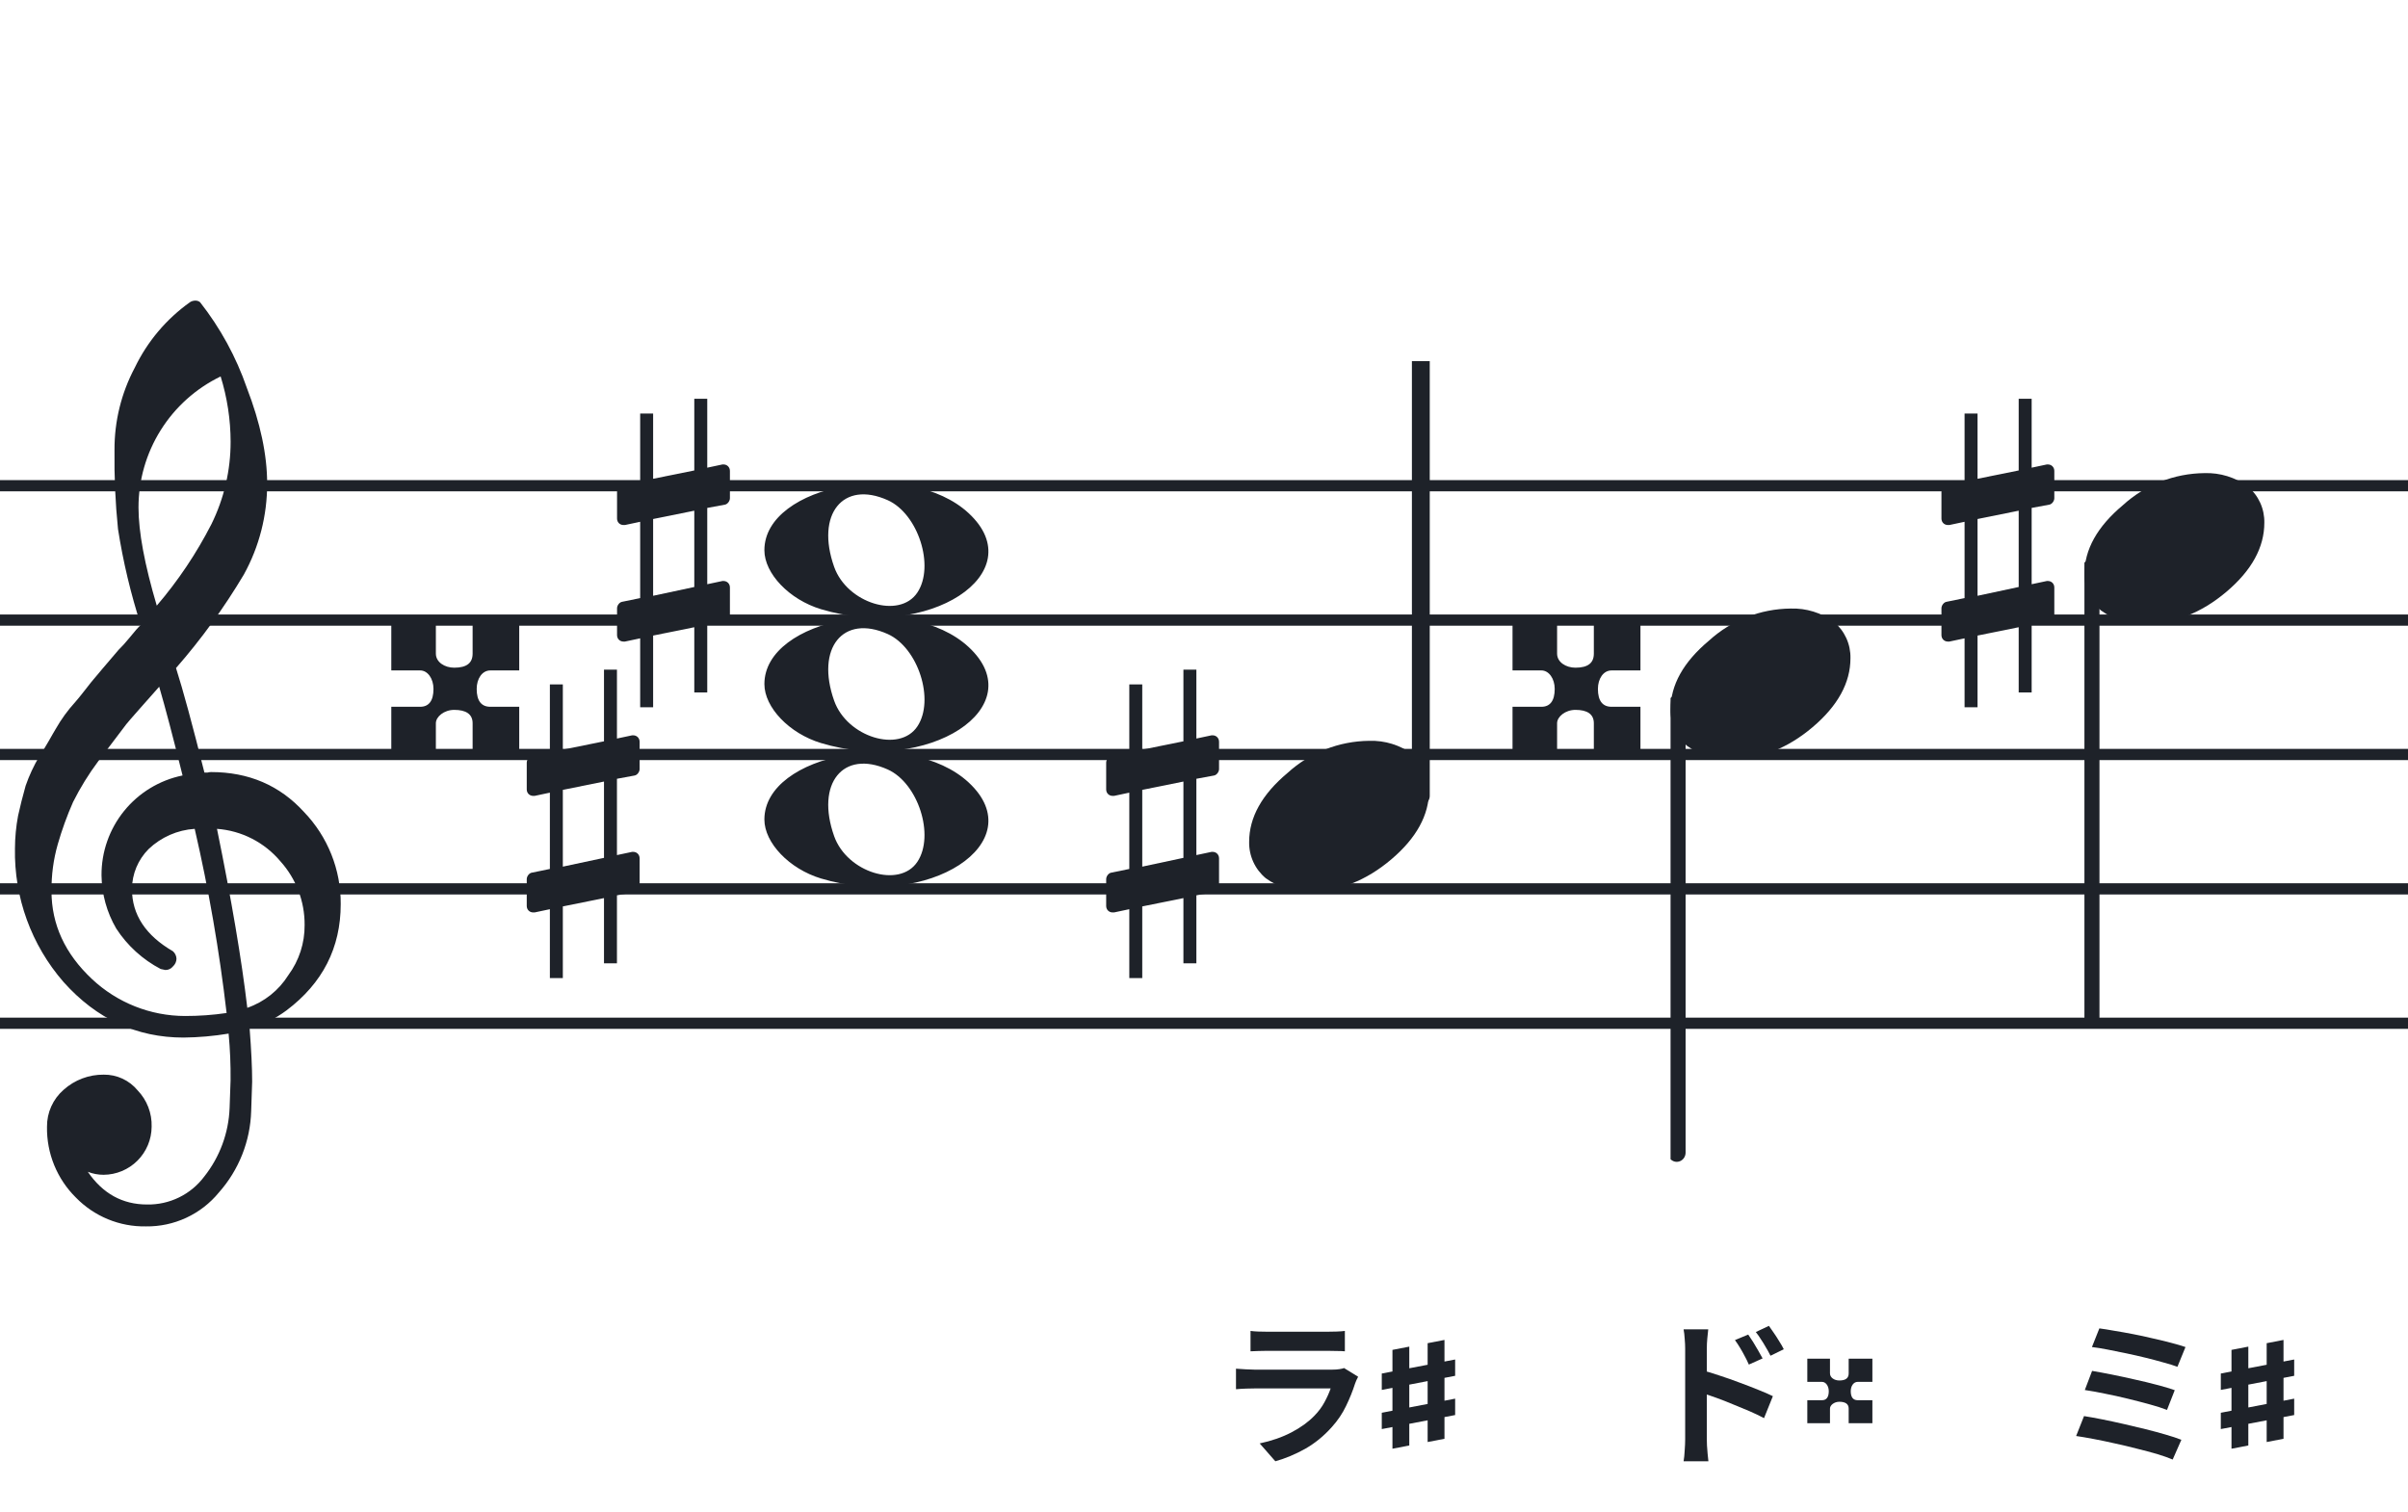 <svg width="320" height="201" viewBox="0 0 320 201" fill="none" xmlns="http://www.w3.org/2000/svg">
<path fill-rule="evenodd" clip-rule="evenodd" d="M192 63.813H128V65.302H192V63.813ZM192 81.674H128V83.162H192V81.674ZM128 99.534H192V101.023H128V99.534ZM192 117.395H128V118.883H192V117.395ZM128 135.255H192V136.744H128V135.255Z" fill="#1E2229"/>
<path fill-rule="evenodd" clip-rule="evenodd" d="M256 63.813H192V65.302H256V63.813ZM256 81.674H192V83.162H256V81.674ZM192 99.534H256V101.023H192V99.534ZM256 117.395H192V118.883H256V117.395ZM192 135.255H256V136.744H192V135.255Z" fill="#1E2229"/>
<path fill-rule="evenodd" clip-rule="evenodd" d="M320 63.813H256V65.302H320V63.813ZM320 81.674H256V83.162H320V81.674ZM256 99.534H320V101.023H256V99.534ZM320 117.395H256V118.883H320V117.395ZM256 135.255H320V136.744H256V135.255Z" fill="#1E2229"/>
<path fill-rule="evenodd" clip-rule="evenodd" d="M128 63.813H64V65.302H128V63.813ZM128 81.674H64V83.162H128V81.674ZM64 99.534H128V101.023H64V99.534ZM128 117.395H64V118.883H128V117.395ZM64 135.255H128V136.744H64V135.255Z" fill="#1E2229"/>
<path fill-rule="evenodd" clip-rule="evenodd" d="M64 63.813H0V65.302H64V63.813ZM64 81.674H0V83.162H64V81.674ZM0 99.534H64V101.023H0V99.534ZM64 117.395H0V118.883H64V117.395ZM0 135.255H64V136.744H0V135.255Z" fill="#1E2229"/>
<g clip-path="url(#clip0_1412_41819)">
<path d="M27.165 102.683H27.568C27.72 102.641 27.877 102.618 28.034 102.614C33.054 102.614 37.175 104.383 40.399 107.922C43.563 111.21 45.315 115.606 45.278 120.169C45.278 125.962 42.88 130.668 38.084 134.284C36.607 135.384 34.944 136.206 33.174 136.712C33.397 139.608 33.509 141.959 33.509 143.763C33.509 144.123 33.465 145.425 33.379 147.668C33.264 151.674 31.741 155.512 29.077 158.506C27.904 159.934 26.424 161.079 24.748 161.857C23.071 162.635 21.241 163.026 19.393 163C17.661 163.031 15.941 162.707 14.34 162.047C12.738 161.387 11.289 160.406 10.082 159.164C8.839 157.936 7.859 156.469 7.199 154.852C6.54 153.234 6.216 151.5 6.246 149.753C6.237 148.822 6.43 147.9 6.813 147.051C7.195 146.202 7.758 145.447 8.462 144.837C9.923 143.528 11.82 142.813 13.782 142.832C14.641 142.82 15.492 143.001 16.272 143.362C17.052 143.723 17.741 144.255 18.288 144.918C18.905 145.559 19.388 146.317 19.707 147.148C20.027 147.978 20.178 148.864 20.151 149.753C20.141 151.444 19.465 153.063 18.269 154.259C17.073 155.455 15.454 156.131 13.763 156.141C13.047 156.142 12.337 156.008 11.671 155.744C13.653 158.64 16.277 160.089 19.542 160.089C21.015 160.117 22.474 159.794 23.797 159.146C25.121 158.499 26.271 157.545 27.152 156.364C29.208 153.768 30.384 150.585 30.511 147.277C30.598 145.125 30.641 143.894 30.641 143.583C30.662 141.511 30.575 139.439 30.38 137.376C28.4 137.706 26.398 137.882 24.39 137.903C18.158 137.903 12.842 135.441 8.443 130.517C4.164 125.602 1.863 119.273 1.988 112.757C1.994 111.299 2.133 109.845 2.404 108.412C2.668 107.199 3.001 105.877 3.403 104.445C3.874 103.086 4.482 101.778 5.215 100.541C5.582 100.007 5.985 99.337 6.457 98.523C6.929 97.71 7.214 97.183 7.388 96.91C8.127 95.607 9.01 94.391 10.02 93.284C10.374 92.875 10.74 92.428 11.125 91.931C11.51 91.435 11.826 91.037 12.1 90.69C12.373 90.342 12.578 90.131 12.72 89.951C12.863 89.771 13.862 88.585 15.749 86.382C16.213 85.927 16.65 85.446 17.059 84.942C17.481 84.42 17.829 84.017 18.096 83.7C18.363 83.384 18.568 83.197 18.717 83.079C17.372 78.909 16.357 74.64 15.681 70.311C15.326 66.824 15.171 63.319 15.216 59.814C15.196 55.995 16.123 52.23 17.916 48.858C19.585 45.39 22.105 42.4 25.241 40.168C25.44 40.036 25.672 39.963 25.911 39.956C26.155 39.936 26.398 40.011 26.588 40.168C29.277 43.588 31.378 47.434 32.801 51.546C34.601 56.214 35.502 60.453 35.502 64.265C35.515 68.5 34.447 72.669 32.398 76.376C29.776 80.777 26.762 84.932 23.391 88.79C24.326 91.724 25.584 96.355 27.165 102.683ZM32.863 133.949C35.124 133.166 37.05 131.632 38.32 129.604C39.746 127.674 40.505 125.331 40.48 122.931C40.499 119.805 39.348 116.784 37.252 114.464C36.207 113.222 34.924 112.201 33.478 111.462C32.033 110.723 30.454 110.281 28.835 110.162C30.767 119.61 32.11 127.539 32.863 133.949ZM6.842 118.431C6.842 122.863 8.636 126.761 12.224 130.126C15.573 133.273 19.993 135.028 24.589 135.036C26.438 135.039 28.284 134.907 30.113 134.638C29.158 126.407 27.742 118.236 25.874 110.162C23.582 110.312 21.416 111.261 19.753 112.844C18.343 114.254 17.547 116.164 17.537 118.158C17.537 121.568 19.352 124.326 22.981 126.432C23.125 126.558 23.241 126.713 23.322 126.886C23.403 127.059 23.448 127.247 23.453 127.438C23.447 127.629 23.401 127.818 23.32 127.992C23.239 128.166 23.124 128.321 22.981 128.45C22.862 128.601 22.709 128.722 22.534 128.804C22.36 128.886 22.168 128.926 21.976 128.921C21.767 128.889 21.559 128.845 21.355 128.791C18.955 127.535 16.919 125.682 15.445 123.409C14.193 121.263 13.519 118.829 13.49 116.345C13.47 113.227 14.533 110.199 16.497 107.777C18.461 105.356 21.205 103.691 24.26 103.067C23.018 98.043 21.984 94.112 21.156 91.273C20.442 92.086 19.573 93.061 18.561 94.203C17.55 95.345 16.96 96.028 16.786 96.252C15.172 98.362 13.931 100.001 13.062 101.168C11.783 102.879 10.659 104.701 9.703 106.612C8.904 108.426 8.228 110.293 7.68 112.198C7.101 114.22 6.821 116.316 6.848 118.418L6.842 118.431ZM29.313 50.037C26.04 51.622 23.28 54.097 21.351 57.18C19.422 60.262 18.401 63.825 18.406 67.462C18.406 70.685 19.215 75.031 20.833 80.497C23.667 77.187 26.103 73.556 28.09 69.678C29.775 66.267 30.65 62.513 30.647 58.709C30.639 55.764 30.191 52.838 29.319 50.025L29.313 50.037Z" fill="#1E2229"/>
</g>
<path d="M109.096 98.756C104.896 97.484 101.581 94.028 101.581 90.919C101.581 82.119 120.793 78.637 128.726 85.999C137.306 93.959 123.304 103.059 109.096 98.756H109.096ZM121.91 96.546C124.248 93.036 122.013 86.083 117.965 84.268C112.019 81.603 108.375 86.145 110.851 93.133C112.564 97.967 119.532 100.117 121.91 96.546Z" fill="#1E2229"/>
<path d="M109.095 80.965C104.894 79.693 101.58 76.237 101.58 73.128C101.58 64.328 120.791 60.846 128.725 68.207C137.304 76.168 123.303 85.268 109.095 80.965H109.095ZM121.909 78.755C124.246 75.245 122.012 68.292 117.963 66.477C112.018 63.812 108.374 68.354 110.85 75.342C112.563 80.175 119.531 82.326 121.909 78.755Z" fill="#1E2229"/>
<path d="M109.095 116.756C104.894 115.484 101.58 112.027 101.58 108.919C101.58 100.119 120.791 96.637 128.725 103.998C137.304 111.959 123.303 121.058 109.095 116.756H109.095ZM121.909 114.545C124.246 111.036 122.012 104.083 117.963 102.268C112.018 99.603 108.374 104.145 110.85 111.133C112.563 115.966 119.531 118.116 121.909 114.545Z" fill="#1E2229"/>
<path d="M96.322 67.076C96.691 67.015 96.999 66.585 96.999 66.216V62.589C96.999 62.097 96.63 61.729 96.138 61.729H96.015L93.987 62.159V53H92.265V62.528L86.795 63.634V54.967H85.073V64.003L82.676 64.495C82.307 64.556 82 64.987 82 65.355V65.478V69.043V68.921C82 69.412 82.369 69.781 82.861 69.781H83.045L85.073 69.351V79.493L82.676 79.985C82.307 80.046 82 80.477 82 80.846V84.411C82 84.903 82.369 85.271 82.861 85.271H83.045L85.073 84.841V94H86.795V84.472L92.265 83.366V92.033H93.987V82.997L96.322 82.567C96.691 82.505 96.999 82.075 96.999 81.706V78.079C96.999 77.588 96.63 77.219 96.138 77.219H96.015L93.987 77.649V67.507L96.322 67.076ZM86.795 79.186V68.982L92.265 67.876V78.018L86.795 79.186Z" fill="#1E2229"/>
<path d="M84.322 103.076C84.691 103.015 84.999 102.585 84.999 102.216V98.589C84.999 98.097 84.63 97.729 84.138 97.729H84.015L81.987 98.159V89H80.265V98.528L74.795 99.634V90.967H73.073V100.003L70.676 100.495C70.307 100.556 70 100.987 70 101.355V101.478V105.043V104.921C70 105.412 70.369 105.781 70.861 105.781H71.045L73.073 105.351V115.493L70.676 115.985C70.307 116.046 70 116.477 70 116.846V120.411C70 120.903 70.369 121.271 70.861 121.271H71.045L73.073 120.841V130H74.795V120.472L80.265 119.366V128.033H81.987V118.997L84.322 118.567C84.691 118.505 84.999 118.075 84.999 117.706V114.079C84.999 113.588 84.63 113.219 84.138 113.219H84.015L81.987 113.649V103.507L84.322 103.076ZM74.795 115.186V104.982L80.265 103.876V114.018L74.795 115.186Z" fill="#1E2229"/>
<g clip-path="url(#clip1_1412_41819)">
<path fill-rule="evenodd" clip-rule="evenodd" d="M189.227 45.077C189.458 45.168 189.656 45.333 189.794 45.549C189.933 45.765 190.005 46.022 190 46.283V105.731C190.007 105.959 189.953 106.184 189.845 106.381C189.738 106.579 189.58 106.74 189.391 106.847C189.209 106.952 189.005 107.005 188.798 107.001C188.592 106.997 188.389 106.935 188.212 106.823C188.034 106.71 187.887 106.55 187.785 106.359C187.682 106.167 187.629 105.951 187.629 105.731V46.249C187.632 46.047 187.681 45.848 187.77 45.67C187.86 45.492 187.988 45.339 188.145 45.225C188.301 45.11 188.481 45.037 188.669 45.011C188.857 44.986 189.049 45.008 189.227 45.077Z" fill="#1E2229"/>
<path d="M181.963 98.463C184.021 98.397 186.043 99.019 187.707 100.231C188.412 100.82 188.976 101.559 189.357 102.395C189.738 103.23 189.926 104.141 189.908 105.059C189.908 108.33 188.231 111.386 184.878 114.229C181.524 117.072 177.88 118.491 173.945 118.487C171.887 118.554 169.865 117.931 168.201 116.718C167.496 116.13 166.931 115.391 166.551 114.555C166.17 113.72 165.981 112.809 166 111.891C166 108.629 167.705 105.572 171.116 102.72C174.084 100.015 177.946 98.499 181.963 98.463Z" fill="#1E2229"/>
</g>
<g clip-path="url(#clip2_1412_41819)">
<path fill-rule="evenodd" clip-rule="evenodd" d="M278.227 74.495C278.458 74.586 278.656 74.751 278.794 74.967C278.933 75.183 279.005 75.44 279 75.701V135.149C279.007 135.377 278.953 135.602 278.845 135.799C278.738 135.997 278.58 136.158 278.391 136.265C278.209 136.37 278.005 136.423 277.798 136.419C277.592 136.415 277.389 136.353 277.212 136.241C277.034 136.128 276.887 135.968 276.785 135.777C276.682 135.585 276.629 135.369 276.629 135.149V75.667C276.632 75.465 276.681 75.266 276.77 75.088C276.86 74.91 276.988 74.757 277.145 74.643C277.301 74.528 277.481 74.455 277.669 74.429C277.857 74.403 278.049 74.426 278.227 74.495Z" fill="#1E2229"/>
<path d="M292.963 62.882C295.021 62.816 297.043 63.438 298.707 64.65C299.412 65.239 299.976 65.978 300.357 66.814C300.738 67.649 300.926 68.56 300.908 69.478C300.908 72.749 299.231 75.805 295.878 78.648C292.524 81.491 288.88 82.91 284.945 82.906C282.887 82.973 280.865 82.35 279.201 81.137C278.496 80.549 277.931 79.81 277.551 78.974C277.17 78.138 276.981 77.228 277 76.31C277 73.048 278.705 69.991 282.116 67.139C285.084 64.434 288.946 62.918 292.963 62.882Z" fill="#1E2229"/>
</g>
<g clip-path="url(#clip3_1412_41819)">
<path fill-rule="evenodd" clip-rule="evenodd" d="M223.227 92.495C223.458 92.586 223.656 92.751 223.794 92.967C223.933 93.183 224.005 93.44 224 93.701V153.149C224.007 153.377 223.953 153.602 223.845 153.799C223.738 153.997 223.58 154.158 223.391 154.265C223.209 154.37 223.005 154.423 222.798 154.419C222.592 154.415 222.389 154.353 222.212 154.241C222.034 154.128 221.887 153.968 221.785 153.777C221.682 153.585 221.629 153.369 221.629 153.149V93.667C221.632 93.465 221.681 93.266 221.77 93.088C221.86 92.91 221.988 92.757 222.145 92.643C222.301 92.528 222.481 92.455 222.669 92.429C222.857 92.403 223.049 92.426 223.227 92.495Z" fill="#1E2229"/>
<path d="M237.963 80.882C240.021 80.816 242.043 81.438 243.707 82.65C244.412 83.239 244.976 83.978 245.357 84.814C245.738 85.649 245.926 86.56 245.908 87.478C245.908 90.749 244.231 93.805 240.878 96.648C237.524 99.491 233.88 100.91 229.945 100.906C227.887 100.973 225.865 100.35 224.201 99.137C223.496 98.549 222.931 97.81 222.551 96.974C222.17 96.138 221.981 95.228 222 94.31C222 91.048 223.705 87.991 227.116 85.139C230.084 82.434 233.946 80.918 237.963 80.882Z" fill="#1E2229"/>
</g>
<path d="M214.157 89.107H218V83H211.806V86.874C211.806 88.105 211.037 88.743 209.364 88.743C208.098 88.743 206.923 88.013 206.923 86.874V83H201V89.107H204.843C205.838 89.107 206.606 90.201 206.606 91.568C206.606 93.163 205.973 93.938 204.843 93.938H201V100H206.923V96.126C206.923 95.26 208.008 94.349 209.364 94.349C210.902 94.349 211.806 94.895 211.806 96.126V100H218V93.938H214.157C212.981 93.938 212.348 93.163 212.348 91.568C212.348 90.201 213.072 89.107 214.157 89.107Z" fill="#1E2229"/>
<path d="M278.985 176.557C279.531 176.627 280.189 176.732 280.959 176.872C281.743 176.998 282.569 177.145 283.437 177.313C284.319 177.481 285.194 177.67 286.062 177.88C286.944 178.076 287.756 178.272 288.498 178.468C289.254 178.664 289.898 178.853 290.43 179.035L289.359 181.66C288.869 181.478 288.26 181.289 287.532 181.093C286.804 180.883 286.013 180.673 285.159 180.463C284.305 180.253 283.444 180.057 282.576 179.875C281.708 179.693 280.875 179.525 280.077 179.371C279.293 179.217 278.6 179.105 277.998 179.035L278.985 176.557ZM278.019 182.206C278.775 182.332 279.643 182.493 280.623 182.689C281.603 182.885 282.611 183.102 283.647 183.34C284.683 183.564 285.67 183.802 286.608 184.054C287.546 184.292 288.344 184.53 289.002 184.768L287.973 187.393C287.371 187.155 286.608 186.91 285.684 186.658C284.774 186.406 283.801 186.154 282.765 185.902C281.743 185.65 280.728 185.426 279.72 185.23C278.712 185.02 277.823 184.859 277.053 184.747L278.019 182.206ZM276.948 188.212C277.662 188.324 278.474 188.471 279.384 188.653C280.294 188.835 281.239 189.038 282.219 189.262C283.213 189.486 284.186 189.717 285.138 189.955C286.09 190.193 286.972 190.431 287.784 190.669C288.61 190.907 289.31 191.138 289.884 191.362L288.729 193.987C288.169 193.749 287.476 193.504 286.65 193.252C285.824 193.014 284.928 192.776 283.962 192.538C282.996 192.286 282.023 192.055 281.043 191.845C280.063 191.621 279.125 191.425 278.229 191.257C277.347 191.089 276.57 190.956 275.898 190.858L276.948 188.212Z" fill="#1E2229"/>
<path d="M295.125 184.734V182.555L304.875 180.691V182.859L295.125 184.734ZM295.125 189.938V187.77L304.875 185.895V188.074L295.125 189.938ZM296.543 192.551V179.414L298.781 178.98V192.117L296.543 192.551ZM301.219 191.66V178.523L303.457 178.09V191.227L301.219 191.66Z" fill="#1E2229"/>
<path d="M232.322 177.376C232.518 177.656 232.735 177.985 232.973 178.363C233.211 178.741 233.435 179.119 233.645 179.497C233.869 179.875 234.065 180.225 234.233 180.547L232.406 181.366C232.21 180.918 232.014 180.519 231.818 180.169C231.636 179.819 231.447 179.483 231.251 179.161C231.055 178.825 230.824 178.475 230.558 178.111L232.322 177.376ZM235.073 176.221C235.283 176.501 235.507 176.823 235.745 177.187C235.997 177.551 236.235 177.922 236.459 178.3C236.697 178.664 236.893 179.007 237.047 179.329L235.283 180.19C235.059 179.742 234.842 179.35 234.632 179.014C234.436 178.664 234.233 178.335 234.023 178.027C233.827 177.705 233.596 177.376 233.33 177.04L235.073 176.221ZM223.943 191.299C223.943 191.019 223.943 190.578 223.943 189.976C223.943 189.36 223.943 188.653 223.943 187.855C223.943 187.043 223.943 186.203 223.943 185.335C223.943 184.453 223.943 183.606 223.943 182.794C223.943 181.968 223.943 181.24 223.943 180.61C223.943 179.98 223.943 179.518 223.943 179.224C223.943 178.846 223.922 178.419 223.88 177.943C223.852 177.467 223.803 177.047 223.733 176.683H227.009C226.967 177.047 226.925 177.453 226.883 177.901C226.841 178.349 226.82 178.79 226.82 179.224C226.82 179.602 226.82 180.127 226.82 180.799C226.82 181.471 226.82 182.22 226.82 183.046C226.82 183.858 226.82 184.691 226.82 185.545C226.82 186.399 226.82 187.218 226.82 188.002C226.82 188.772 226.82 189.451 226.82 190.039C226.82 190.613 226.82 191.033 226.82 191.299C226.82 191.481 226.827 191.754 226.841 192.118C226.869 192.468 226.897 192.832 226.925 193.21C226.967 193.588 227.002 193.924 227.03 194.218H223.733C223.803 193.812 223.852 193.329 223.88 192.769C223.922 192.195 223.943 191.705 223.943 191.299ZM226.211 182.122C226.911 182.304 227.688 182.542 228.542 182.836C229.41 183.116 230.285 183.424 231.167 183.76C232.049 184.082 232.882 184.404 233.666 184.726C234.45 185.034 235.094 185.314 235.598 185.566L234.422 188.485C233.82 188.163 233.162 187.848 232.448 187.54C231.734 187.232 231.006 186.931 230.264 186.637C229.536 186.329 228.822 186.049 228.122 185.797C227.422 185.545 226.785 185.328 226.211 185.146V182.122Z" fill="#1E2229"/>
<path d="M246.867 183.664C246.315 183.664 245.947 184.216 245.947 184.906C245.947 185.711 246.269 186.102 246.867 186.102H248.822V189.161H245.671V187.206C245.671 186.585 245.211 186.309 244.429 186.309C243.739 186.309 243.187 186.769 243.187 187.206V189.161H240.174V186.102H242.129C242.704 186.102 243.026 185.711 243.026 184.906C243.026 184.216 242.635 183.664 242.129 183.664H240.174V180.582H243.187V182.537C243.187 183.112 243.785 183.48 244.429 183.48C245.28 183.48 245.671 183.158 245.671 182.537V180.582H248.822V183.664H246.867Z" fill="#1E2229"/>
<path d="M166.183 176.893C166.477 176.935 166.827 176.963 167.233 176.977C167.639 176.991 168.017 176.998 168.367 176.998C168.633 176.998 169.039 176.998 169.585 176.998C170.145 176.998 170.761 176.998 171.433 176.998C172.119 176.998 172.798 176.998 173.47 176.998C174.142 176.998 174.744 176.998 175.276 176.998C175.808 176.998 176.2 176.998 176.452 176.998C176.774 176.998 177.159 176.991 177.607 176.977C178.055 176.963 178.426 176.935 178.72 176.893V179.602C178.44 179.574 178.076 179.56 177.628 179.56C177.194 179.546 176.788 179.539 176.41 179.539C176.186 179.539 175.801 179.539 175.255 179.539C174.723 179.539 174.114 179.539 173.428 179.539C172.756 179.539 172.077 179.539 171.391 179.539C170.719 179.539 170.11 179.539 169.564 179.539C169.018 179.539 168.619 179.539 168.367 179.539C168.031 179.539 167.66 179.546 167.254 179.56C166.862 179.574 166.505 179.588 166.183 179.602V176.893ZM180.484 182.983C180.414 183.123 180.337 183.277 180.253 183.445C180.183 183.613 180.127 183.753 180.085 183.865C179.763 184.873 179.357 185.881 178.867 186.889C178.391 187.883 177.761 188.814 176.977 189.682C175.927 190.858 174.751 191.817 173.449 192.559C172.147 193.287 170.824 193.84 169.48 194.218L167.401 191.845C168.983 191.509 170.39 191.019 171.622 190.375C172.854 189.731 173.869 188.996 174.667 188.17C175.227 187.596 175.675 186.994 176.011 186.364C176.361 185.72 176.634 185.111 176.83 184.537C176.676 184.537 176.41 184.537 176.032 184.537C175.654 184.537 175.199 184.537 174.667 184.537C174.149 184.537 173.589 184.537 172.987 184.537C172.385 184.537 171.769 184.537 171.139 184.537C170.509 184.537 169.907 184.537 169.333 184.537C168.759 184.537 168.241 184.537 167.779 184.537C167.331 184.537 166.967 184.537 166.687 184.537C166.435 184.537 166.078 184.544 165.616 184.558C165.154 184.572 164.699 184.6 164.251 184.642V181.912C164.699 181.94 165.133 181.968 165.553 181.996C165.987 182.024 166.365 182.038 166.687 182.038C166.897 182.038 167.212 182.038 167.632 182.038C168.066 182.038 168.563 182.038 169.123 182.038C169.683 182.038 170.278 182.038 170.908 182.038C171.552 182.038 172.189 182.038 172.819 182.038C173.463 182.038 174.072 182.038 174.646 182.038C175.22 182.038 175.717 182.038 176.137 182.038C176.557 182.038 176.872 182.038 177.082 182.038C177.418 182.038 177.719 182.017 177.985 181.975C178.265 181.933 178.475 181.884 178.615 181.828L180.484 182.983Z" fill="#1E2229"/>
<path d="M183.625 184.734V182.555L193.375 180.691V182.859L183.625 184.734ZM183.625 189.938V187.77L193.375 185.895V188.074L183.625 189.938ZM185.043 192.551V179.414L187.281 178.98V192.117L185.043 192.551ZM189.719 191.66V178.523L191.957 178.09V191.227L189.719 191.66Z" fill="#1E2229"/>
<path d="M272.322 67.076C272.691 67.015 272.999 66.585 272.999 66.216V62.589C272.999 62.097 272.63 61.729 272.138 61.729H272.015L269.987 62.159V53H268.265V62.528L262.795 63.634V54.967H261.073V64.003L258.676 64.495C258.307 64.556 258 64.987 258 65.355V65.478V69.043V68.921C258 69.412 258.369 69.781 258.861 69.781H259.045L261.073 69.351V79.493L258.676 79.985C258.307 80.046 258 80.477 258 80.846V84.411C258 84.903 258.369 85.271 258.861 85.271H259.045L261.073 84.841V94H262.795V84.472L268.265 83.366V92.033H269.987V82.997L272.322 82.567C272.691 82.505 272.999 82.075 272.999 81.706V78.079C272.999 77.588 272.63 77.219 272.138 77.219H272.015L269.987 77.649V67.507L272.322 67.076ZM262.795 79.186V68.982L268.265 67.876V78.018L262.795 79.186Z" fill="#1E2229"/>
<path d="M161.322 103.076C161.691 103.015 161.999 102.585 161.999 102.216V98.589C161.999 98.097 161.63 97.729 161.138 97.729H161.015L158.987 98.159V89H157.265V98.528L151.795 99.634V90.967H150.073V100.003L147.676 100.495C147.307 100.556 147 100.987 147 101.355V101.478V105.043V104.921C147 105.412 147.369 105.781 147.861 105.781H148.045L150.073 105.351V115.493L147.676 115.985C147.307 116.046 147 116.477 147 116.846V120.411C147 120.903 147.369 121.271 147.861 121.271H148.045L150.073 120.841V130H151.795V120.472L157.265 119.366V128.033H158.987V118.997L161.322 118.567C161.691 118.505 161.999 118.075 161.999 117.706V114.079C161.999 113.588 161.63 113.219 161.138 113.219H161.015L158.987 113.649V103.507L161.322 103.076ZM151.795 115.186V104.982L157.265 103.876V114.018L151.795 115.186Z" fill="#1E2229"/>
<path d="M65.157 89.107H69V83H62.806V86.874C62.806 88.105 62.037 88.743 60.364 88.743C59.098 88.743 57.923 88.013 57.923 86.874V83H52V89.107H55.843C56.838 89.107 57.606 90.201 57.606 91.568C57.606 93.163 56.973 93.938 55.843 93.938H52V100H57.923V96.126C57.923 95.26 59.008 94.349 60.364 94.349C61.902 94.349 62.806 94.895 62.806 96.126V100H69V93.938H65.157C63.981 93.938 63.348 93.163 63.348 91.568C63.348 90.201 64.072 89.107 65.157 89.107Z" fill="#1E2229"/>
<defs>
<clipPath id="clip0_1412_41819">
<rect width="43.247" height="123" fill="white" transform="translate(2 40)"/>
</clipPath>
<clipPath id="clip1_1412_41819">
<rect width="24" height="70.461" fill="white" transform="translate(166 48)"/>
</clipPath>
<clipPath id="clip2_1412_41819">
<rect width="24" height="125.46" fill="white" transform="translate(277 12.419)"/>
</clipPath>
<clipPath id="clip3_1412_41819">
<rect width="24" height="125.46" fill="white" transform="translate(222 30.419)"/>
</clipPath>
</defs>
</svg>
